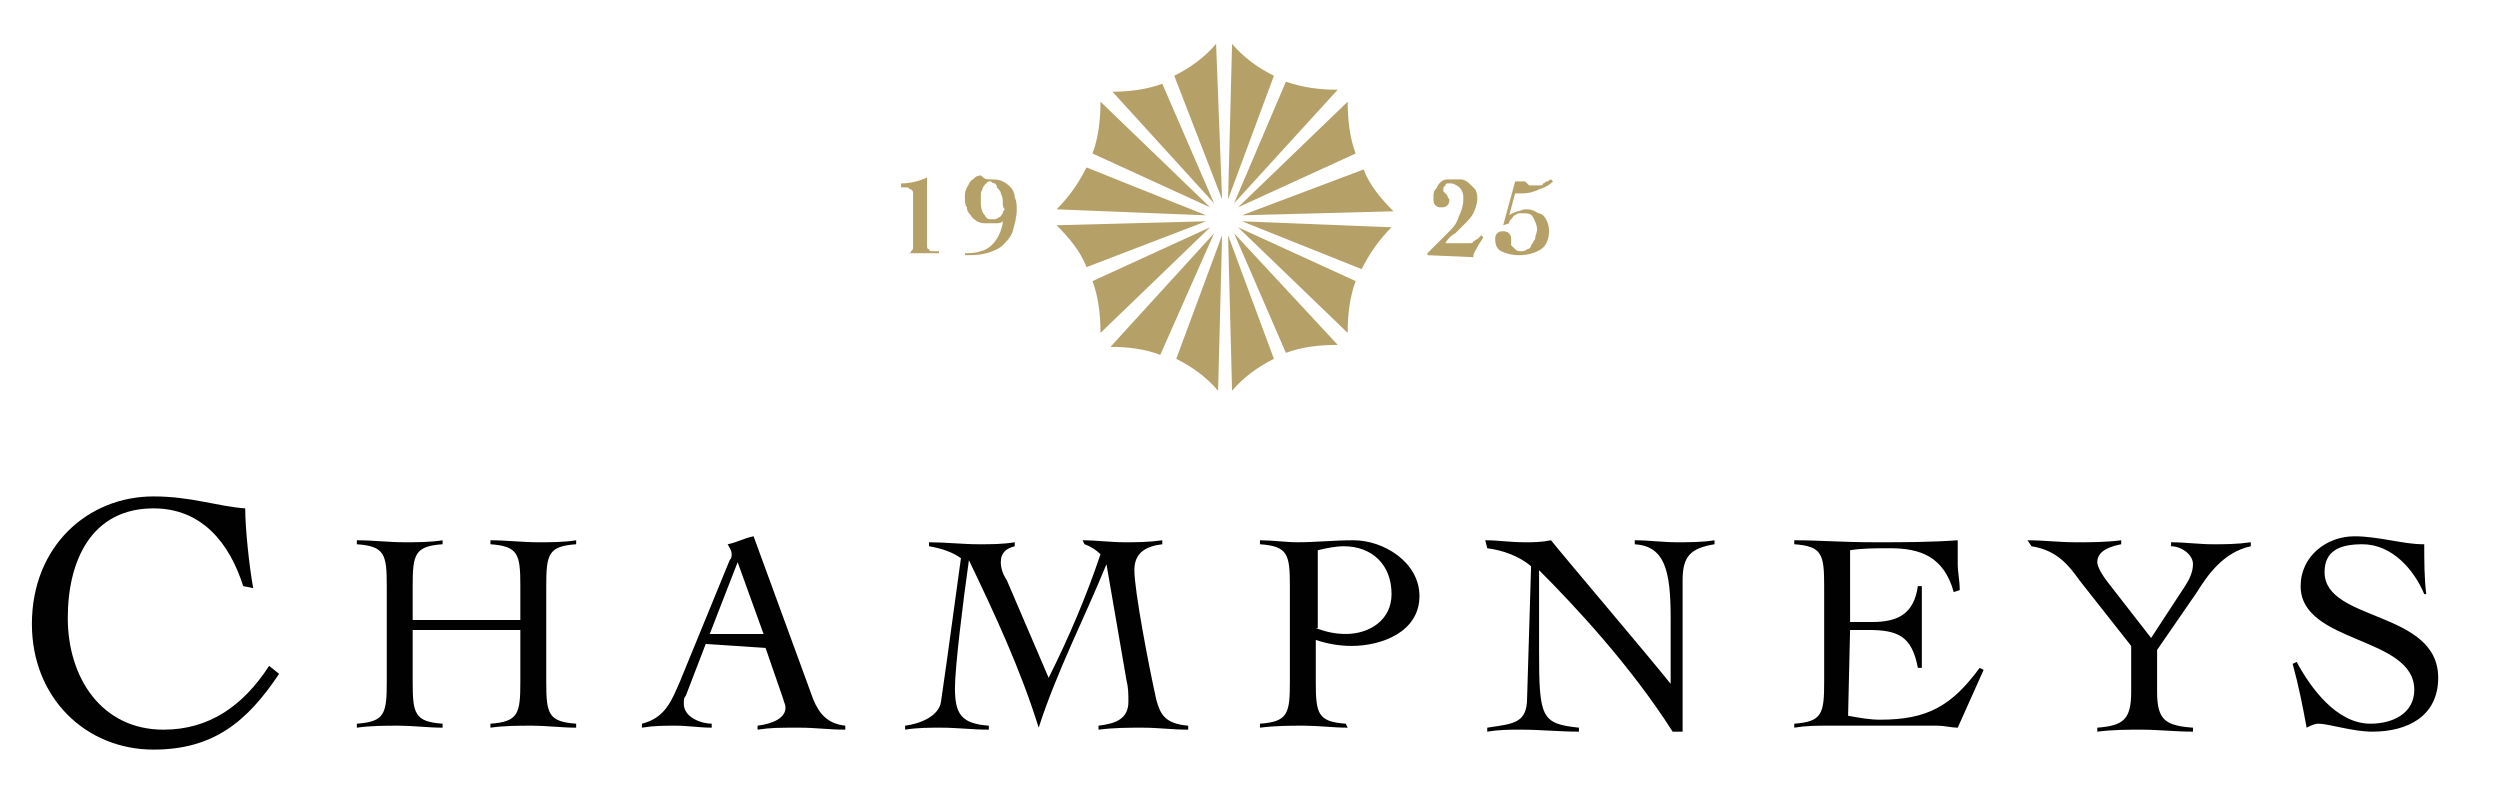 <svg xmlns="http://www.w3.org/2000/svg" xml:space="preserve" style="enable-background:new 0 0 125.4 40" viewBox="0 0 125.4 40"><path d="M26.1 29.4c0-1.6-.1-2-1.5-2.1v-.2c.8 0 1.6.1 2.4.1.6 0 1.3 0 1.9-.1v.2c-1.4.1-1.5.5-1.5 2.1v4.8c0 1.6.1 2 1.5 2.1v.2c-.7 0-1.5-.1-2.2-.1-.7 0-1.4 0-2.1.1v-.2c1.4-.1 1.5-.5 1.5-2.1v-2.6h-5.4v2.6c0 1.6.1 2 1.5 2.1v.2c-.7 0-1.5-.1-2.2-.1-.7 0-1.4 0-2.1.1v-.2c1.4-.1 1.5-.5 1.5-2.1v-4.8c0-1.6-.1-2-1.5-2.1v-.2c.8 0 1.6.1 2.4.1.6 0 1.3 0 1.9-.1v.2c-1.4.1-1.5.5-1.5 2.1v1.7h5.4v-1.7zM37 28.2l-1.4 3.6h2.7L37 28.2zm-1.6 4.1-1 2.6c-.1.1-.1.2-.1.4 0 .7.9 1 1.4 1v.2c-.6 0-1.2-.1-1.8-.1-.6 0-1.1 0-1.7.1v-.2c1.2-.3 1.5-1.2 1.9-2.1l2.5-6.1c.1-.1.1-.2.1-.3 0-.2-.1-.3-.2-.5.5-.1.8-.3 1.3-.4l3 8.2c.3.7.7 1.2 1.6 1.3v.2c-.8 0-1.5-.1-2.3-.1-1.1 0-1.4 0-2.1.1v-.2c.8-.1 1.4-.4 1.4-.9 0-.2-.1-.3-.1-.4l-.9-2.6-3-.2zm18.9-5.2c.7 0 1.4.1 2.1.1.6 0 1.2 0 1.9-.1v.2c-.8.1-1.4.4-1.4 1.3 0 1 .7 4.7 1.1 6.5.2.7.4 1.2 1.6 1.3v.2c-.8 0-1.5-.1-2.3-.1-.7 0-1.4 0-2.2.1v-.2c.8-.1 1.5-.3 1.5-1.2 0-.4 0-.7-.1-1.1l-1-5.8c-1.1 2.7-2.5 5.4-3.4 8.2-.9-2.9-2.2-5.7-3.5-8.4-.3 2.1-.7 5.4-.7 6.4 0 1.3.3 1.8 1.7 1.9v.2c-.8 0-1.6-.1-2.4-.1-.6 0-1.2 0-1.8.1v-.2c.8-.1 1.7-.5 1.8-1.2l.3-2.1.7-5.1c-.4-.3-1-.5-1.6-.6v-.2c.8 0 1.7.1 2.5.1.6 0 1.2 0 1.8-.1v.2c-.4.1-.7.3-.7.8 0 .3.1.6.3.9l2.1 4.9c1-2 1.9-4.1 2.6-6.2-.2-.2-.5-.4-.8-.5l-.1-.2zM66 31.5c.5.2 1 .3 1.5.3 1.2 0 2.3-.7 2.3-2 0-1.5-1-2.4-2.4-2.4-.4 0-.9.1-1.3.2v3.9zm1.6 5c-.7 0-1.5-.1-2.2-.1-.7 0-1.4 0-2.2.1v-.2c1.4-.1 1.5-.5 1.5-2.1v-4.8c0-1.6-.1-2-1.5-2.1v-.2c.6 0 1.3.1 1.9.1.9 0 1.8-.1 2.8-.1 1.5 0 3.3 1.1 3.3 2.8 0 1.8-1.9 2.5-3.4 2.5-.6 0-1.2-.1-1.8-.3v2.1c0 1.6.1 2 1.5 2.1l.1.2zm6.9-9.4c.7 0 1.2.1 2 .1.4 0 .8 0 1.3-.1.8 1 4.8 5.7 6 7.2V31c0-2.4-.3-3.6-1.8-3.7v-.2c.7 0 1.4.1 2.1.1.6 0 1.3 0 1.9-.1v.2c-1.2.2-1.6.6-1.6 1.8v7.6h-.5c-2.1-3.3-4.9-6.3-6.7-8.1v4c0 3.4.1 3.7 2 3.9v.2c-1 0-1.9-.1-2.9-.1-.6 0-1.1 0-1.7.1v-.2c1.3-.2 2-.2 2-1.5l.2-6.6c-.6-.5-1.4-.8-2.2-.9l-.1-.4zm18.2 8.8c.5.1 1.1.2 1.6.2 2.4 0 3.6-.7 5-2.6l.2.1-1.3 2.9c-.3 0-.7-.1-1-.1h-5.5c-.6 0-1.1 0-1.7.1v-.2c1.4-.1 1.5-.5 1.5-2.1v-4.8c0-1.6-.1-2-1.5-2.1v-.2c1.3 0 2.3.1 4.1.1 1.4 0 2.7 0 4.1-.1v1.2c0 .4.1.8.1 1.3l-.3.1c-.5-1.8-1.7-2.2-3.2-2.2-.7 0-1.4 0-2 .1v3.6h1.1c1.3 0 2.1-.4 2.3-1.8h.2v4.1h-.2c-.3-1.6-1-1.9-2.5-1.9h-.9l-.1 4.3zm9-8.8c.8 0 1.6.1 2.4.1.8 0 1.5 0 2.3-.1v.2c-.5.1-1.2.3-1.2.9 0 .2.2.6.6 1.1l2.1 2.7 1.7-2.6c.2-.3.4-.7.4-1.1 0-.5-.6-.9-1.1-.9v-.2c.7 0 1.4.1 2.1.1.6 0 1.2 0 1.9-.1v.2c-1.4.3-2.2 1.5-2.7 2.3l-2 2.9v2.1c0 1.4.4 1.7 1.8 1.8v.2c-.9 0-1.7-.1-2.6-.1-.7 0-1.4 0-2.2.1v-.2c1.3-.1 1.7-.4 1.7-1.8v-2.3l-2.6-3.3c-.5-.7-1.1-1.5-2.4-1.7l-.2-.3zm19.9 2.7c-.5-1.2-1.6-2.5-3.1-2.5-1.1 0-1.9.3-1.9 1.4 0 2.5 5.7 1.9 5.7 5.3 0 1.9-1.5 2.7-3.3 2.7-1 0-2.2-.4-2.7-.4-.2 0-.4.1-.6.2-.2-1.1-.4-2.1-.7-3.2l.2-.1c.7 1.3 2 3.1 3.7 3.1 1.1 0 2.2-.5 2.2-1.7 0-2.7-5.7-2.3-5.7-5.2 0-1.5 1.3-2.5 2.7-2.5.6 0 1.2.1 1.8.2.6.1 1.1.2 1.7.2 0 .8 0 1.7.1 2.5h-.1zm-109.4-.4c-.7-2.2-2.1-3.9-4.5-3.9-3.1 0-4.3 2.6-4.3 5.5 0 3 1.7 5.6 4.8 5.6 2.3 0 4-1.2 5.3-3.2l.5.4c-1.6 2.4-3.3 3.8-6.3 3.8-3.4 0-6.1-2.6-6.1-6.3 0-3.9 2.8-6.4 6.1-6.4 1.9 0 3.2.5 4.6.6 0 1 .2 2.9.4 4l-.5-.1z" style="fill:#010101"/><path d="M61.3 10 61 2.2c-.6.7-1.3 1.2-2.1 1.6l2.4 6.2zm.3 0 2.3-6.2c-.8-.4-1.5-.9-2.1-1.6l-.2 7.8zm-.9.4-5.5-5.3c0 .9-.1 1.8-.4 2.6l5.9 2.7zm.2-.2-2.6-6c-.8.3-1.7.4-2.5.4l5.1 5.6zm-.4.9-7.5.2c.6.6 1.2 1.3 1.5 2.1l6-2.3zm0-.3-6-2.4c-.4.8-.9 1.5-1.5 2.1l7.5.3zm.4.9-5.2 5.7c.9 0 1.7.1 2.5.4l2.7-6.1zm-.2-.3-5.9 2.7c.3.8.4 1.7.4 2.6l5.5-5.3zm.9.4.2 7.8c.6-.7 1.3-1.2 2.1-1.6l-2.3-6.2zm-.3 0L59 18c.8.4 1.5.9 2.1 1.6l.2-7.8zm.8-.4 5.5 5.3c0-.9.1-1.8.4-2.6l-5.9-2.7zm-.2.3 2.6 6c.8-.3 1.7-.4 2.6-.4l-5.2-5.6zm.4-.9 7.6-.2c-.6-.6-1.2-1.3-1.5-2.1l-6.1 2.3zm0 .3 6 2.4c.4-.8.9-1.5 1.5-2.1l-7.5-.3zm-.4-.9 5.2-5.7c-.9 0-1.7-.1-2.6-.4l-2.6 6.1zm.2.2L68 7.7c-.3-.8-.4-1.7-.4-2.6l-5.5 5.3zm-16.9 2.3h.3c.1 0 .2 0 .2-.1.1-.1.1-.1.1-.2V9.7c0-.1 0-.1-.1-.2-.1 0-.1-.1-.2-.1h-.3v-.2c.4 0 .9-.1 1.3-.3v3.4c0 .1 0 .2.1.2 0 .1.1.1.2.1h.3v.1h-2 .1zm5.1-2.5c0-.2 0-.3-.1-.5 0-.1-.1-.2-.2-.3 0-.1 0-.1-.1-.2-.1 0-.2-.1-.2-.1-.1 0-.2 0-.2.1-.1 0-.1.1-.2.2 0 .1-.1.2-.1.3v.4c0 .2 0 .5.2.7.1.2.2.2.4.2.1 0 .2 0 .3-.1.1 0 .1-.1.2-.2 0-.1.1-.2.1-.2-.1-.1-.1-.2-.1-.3zm-1.9 2.5c.3 0 .5 0 .8-.1.4-.1.7-.4.9-.8.1-.2.2-.5.2-.7-.1.1-.2.1-.4.1h-.4c-.2 0-.3 0-.5-.1-.1-.1-.2-.1-.3-.3-.1-.1-.2-.2-.2-.4-.1-.1-.1-.3-.1-.5s0-.3.1-.5c.1-.1.1-.3.3-.4.1-.1.2-.2.4-.2.2.2.3.2.5.2s.4 0 .6.1c.2.1.3.2.4.3.1.1.2.3.2.5.1.2.1.4.1.6 0 .4-.1.7-.2 1.1-.1.3-.3.5-.5.7-.2.2-.5.3-.8.4-.4.1-.7.1-1.1.1v-.1zm23.2.1v-.1l.6-.6.6-.6c.2-.2.3-.4.4-.7.1-.2.2-.5.2-.8 0-.2 0-.4-.2-.6-.1-.1-.3-.2-.4-.2h-.2c-.1 0-.1.1-.1.1l-.1.1v.2l.2.2c0 .1.1.2.1.2 0 .1 0 .2-.1.3-.1.1-.2.1-.3.1-.1 0-.2 0-.3-.1-.1-.1-.1-.2-.1-.4 0-.1 0-.3.1-.4.1-.1.1-.2.2-.3.1-.1.2-.2.4-.2h.7c.1 0 .3.1.4.2l.3.3c.1.2.1.3.1.5s-.1.5-.2.7c-.1.2-.3.4-.4.5l-.5.5c-.2.1-.4.3-.5.5h1.2c.1 0 .2 0 .2-.1.1 0 .1-.1.2-.1l.2-.2.1.1c-.1.2-.2.3-.3.5-.1.2-.2.3-.2.5l-2.3-.1zm3.8-1.5.6-2.2h.5l.2.2h.5c.1 0 .2 0 .2-.1.1 0 .1-.1.2-.1s.1-.1.2-.1l.1.1c-.2.2-.4.3-.7.4-.2.1-.5.2-.8.2H76l-.3 1.1c.1-.1.2-.1.4-.2.1 0 .3-.1.4-.1.2 0 .3 0 .5.1.1.1.3.1.4.2.2.2.3.5.3.8 0 .3-.1.7-.4.9-.3.2-.7.3-1.1.3-.4 0-.7-.1-.9-.2-.2-.1-.3-.3-.3-.6 0-.1 0-.2.1-.3.1-.1.2-.1.3-.1.2 0 .4.1.4.4v.3l.2.2c.1.1.2.1.3.1.1 0 .2 0 .3-.1.1 0 .2-.1.2-.2.1-.1.1-.2.2-.3 0-.2.1-.3.1-.5s-.1-.4-.2-.6c-.1-.2-.3-.2-.5-.2h-.2c-.1 0-.2.1-.2.1-.1 0-.1.1-.2.2s-.1.1-.1.2l-.3.1z" style="fill:#b5a168"/></svg>